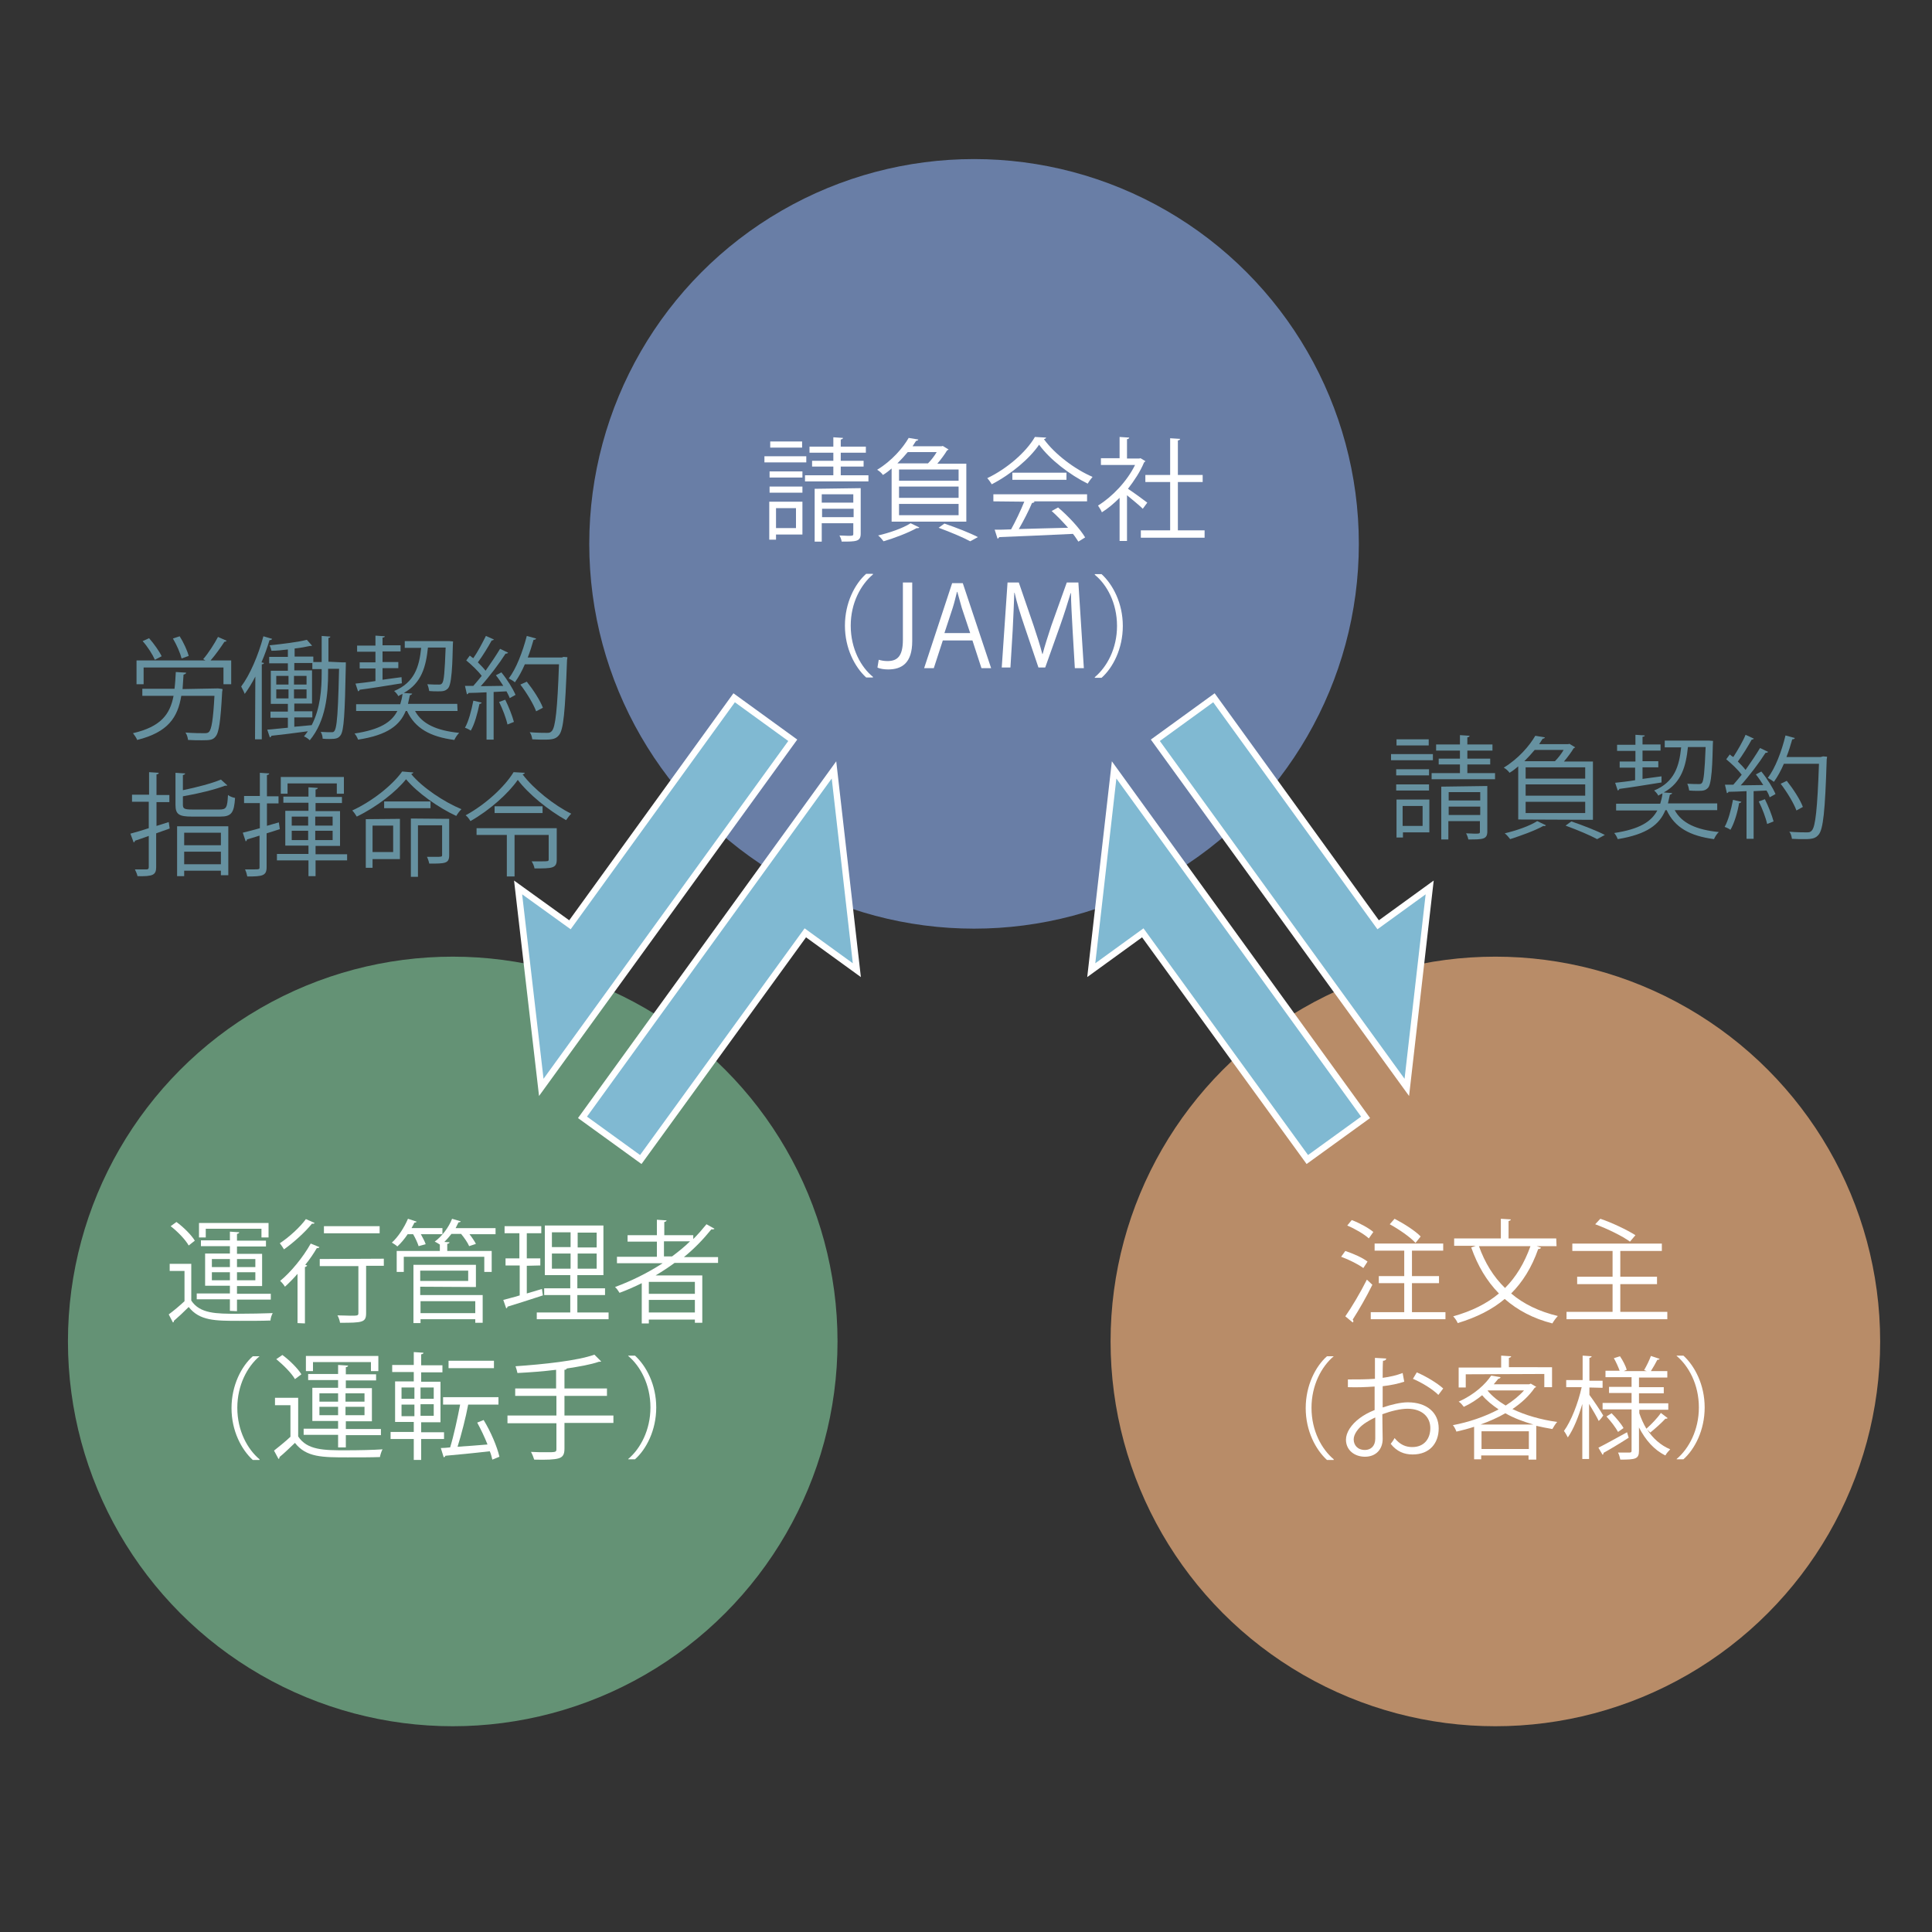 <?xml version="1.0" encoding="utf-8"?>
<!-- Generator: Adobe Illustrator 25.4.1, SVG Export Plug-In . SVG Version: 6.00 Build 0)  -->
<svg version="1.1" id="レイヤー_1" xmlns="http://www.w3.org/2000/svg" xmlns:xlink="http://www.w3.org/1999/xlink" x="0px"
	 y="0px" viewBox="0 0 600 600" style="enable-background:new 0 0 600 600;" xml:space="preserve">
<rect x="0" y="0" width="600" height="600" fill="#333333" stroke="none"/>
<style type="text/css">
	.st0{fill:#697EA6;}
	.st1{fill:#B88C68;}
	.st2{fill:#649275;}
	.st3{fill:#80B9D2;stroke:#FFFFFF;stroke-width:2;stroke-miterlimit:10;}
	.st4{fill:#6691A0;}
	.st5{fill:#FFFFFF;}
</style>
<g>
	<circle class="st0" cx="302.5" cy="168.9" r="119.5"/>
	<circle class="st1" cx="464.4" cy="416.6" r="119.5"/>
	<circle class="st2" cx="140.6" cy="416.6" r="119.5"/>
</g>
<g>
	<g>
		<g>
			<polygon class="st3" points="246.2,229.9 168.1,337.7 160.9,275.6 177,287.2 228,216.7 			"/>
			<polygon class="st3" points="180.9,347 259,239.1 266.1,301.3 250.1,289.7 199,360.1 			"/>
		</g>
		<g>
			<polygon class="st3" points="358.8,229.9 436.9,337.7 444,275.6 428,287.2 377,216.7 			"/>
			<polygon class="st3" points="424.1,347 346,239.1 338.9,301.3 354.9,289.7 406,360.1 			"/>
		</g>
	</g>
</g>
<g>
	<path class="st4" d="M445,234.2v1.9h-13v-1.9H445z M443.9,248.3v10.2h-8.2v1.6h-2v-11.8H443.9z M443.8,238.9v1.9h-10.2v-1.9H443.8z
		 M433.6,245.5v-1.9h10.2v1.9H433.6z M443.7,229.6v1.9h-10v-1.9H443.7z M441.8,250.3h-6.2v6.2h6.2V250.3z M455.7,240.1h8.6v1.9
		h-19.7v-1.9h8.8v-2.7h-6.6v-1.8h6.6v-2.5H446v-1.9h7.4v-2.9l3,0.2c0,0.2-0.2,0.4-0.7,0.5v2.2h7.8v1.9h-7.8v2.5h7.1v1.8h-7.1
		L455.7,240.1L455.7,240.1z M461.9,244.1v14.1c0,2.5-1.4,2.5-5.9,2.5c-0.1-0.6-0.4-1.4-0.7-1.9c1,0,1.9,0.1,2.6,0.1
		c1.5,0,1.7,0,1.7-0.6v-3.3h-9.8v5.7h-2.2v-16.4L461.9,244.1L461.9,244.1z M459.7,246h-9.8v2.6h9.8V246z M449.9,253.1h9.8v-2.6h-9.8
		V253.1z"/>
	<path class="st4" d="M471.5,254.5v-16.5c-0.8,0.7-1.7,1.4-2.7,2c-0.4-0.6-1.2-1.3-1.8-1.6c4.6-2.8,8-6.8,9.8-9.9l3,0.5
		c-0.1,0.2-0.3,0.4-0.7,0.4c-0.4,0.6-0.7,1.1-1.1,1.7h9l0.4-0.1l1.8,1.1c-0.1,0.1-0.3,0.2-0.5,0.3c-0.7,1.2-1.9,2.8-3,4.1h9v18.1
		L471.5,254.5L471.5,254.5z M480.1,256.3c-0.1,0.2-0.4,0.3-0.8,0.2c-2.7,1.5-6.9,3-10.3,4.1c-0.4-0.5-1.1-1.4-1.7-1.8
		c3.4-0.8,7.6-2.2,10.1-3.8L480.1,256.3z M482.9,236.4c1-1,2-2.3,2.7-3.5h-9c-0.9,1.1-2,2.3-3.2,3.5H482.9z M492.3,241.8v-3.5h-18.5
		v3.5H492.3z M492.3,247.1v-3.5h-18.5v3.5H492.3z M492.3,252.5V249h-18.5v3.5H492.3z M496,260.6c-2.2-1.2-6-2.8-9.8-4.2l1.8-1.3
		c3.8,1.3,7.9,2.9,10.4,4.2L496,260.6z"/>
	<path class="st4" d="M533.3,251.6h-13.2c2.2,4.1,6.8,6.1,13.7,6.8c-0.6,0.5-1.2,1.5-1.5,2.2c-7.5-1-12.2-3.6-14.7-9h-0.4
		c-1.8,4.4-5.6,7.5-14.8,9c-0.2-0.6-0.7-1.5-1.1-1.9c7.9-1.2,11.5-3.5,13.4-7h-12.8v-2.1h13.7c0.3-1,0.6-2.1,0.7-3.2
		c-0.4,0.2-0.9,0.4-1.3,0.7c-0.2-0.5-0.9-1.3-1.3-1.6c6.3-2.6,7.8-7.5,8.4-13.4h-5.1V230h13.8l1.2,0.1c-0.2,1.7,0,12.7-1.5,14.5
		c-0.9,1-1.8,1-3.2,1c-0.8,0-1.8,0-2.7-0.1c-0.1-0.6-0.3-1.5-0.6-2.1c1.5,0.1,3,0.1,3.5,0.1c0.5,0,0.8,0,1.1-0.4
		c0.5-0.7,0.8-3.4,1.1-11.1h-5.5c-0.6,5.8-1.9,11-7.5,14.1l2.6,0.2c0,0.2-0.3,0.4-0.7,0.5c-0.2,0.9-0.4,1.8-0.6,2.7h15.3
		L533.3,251.6L533.3,251.6z M516,243c-4.9,0.8-10,1.6-13.1,2c-0.1,0.3-0.2,0.4-0.5,0.5l-0.8-2.4c1.7-0.2,3.9-0.4,6.2-0.8v-3.9H503
		v-1.9h4.9v-3.3h-5.7v-1.9h5.7v-3.1l2.9,0.2c0,0.2-0.2,0.4-0.7,0.4v2.4h5.6v1.9h-5.6v3.3h4.9v1.9h-4.9v3.6c1.9-0.3,3.9-0.5,5.9-0.8
		L516,243z"/>
	<path class="st4" d="M540.8,249c-0.1,0.2-0.3,0.4-0.7,0.4c-0.5,2.9-1.5,6.3-2.7,8.3c-0.4-0.3-1.2-0.7-1.8-0.9
		c1.1-1.9,2-5.3,2.6-8.4L540.8,249z M544.7,229.4c-0.2,0.2-0.5,0.3-0.7,0.3c-1.1,2-2.8,4.8-4.3,6.8c0.9,0.9,1.8,1.8,2.4,2.6
		c1.7-2.4,3.3-4.8,4.5-6.8l2.5,1.2c-0.1,0.2-0.4,0.3-0.8,0.3c-1.9,3-5,7.1-7.7,10.1c2.2,0,4.6-0.1,7-0.1c-0.7-1.1-1.5-2.3-2.3-3.3
		c1-0.5,1.3-0.7,1.7-0.9c1.8,2.2,3.6,5.1,4.4,7l-1.8,1c-0.2-0.6-0.5-1.3-1-2.1l-4,0.2v14.8h-2.2v-14.8c-2.2,0.1-4.1,0.2-5.6,0.2
		c-0.1,0.3-0.3,0.4-0.5,0.4l-0.6-2.6h2.6c0.8-0.9,1.7-2,2.6-3.1c-1.1-1.5-3.1-3.4-4.8-4.8l1.1-1.5c0.3,0.3,0.7,0.6,1.1,0.8
		c1.3-2,3-4.9,3.8-6.9L544.7,229.4z M548.8,255.9c-0.4-1.9-1.5-4.8-2.6-7l1.9-0.7c1.1,2.2,2.2,5,2.7,6.9L548.8,255.9z M566.2,234.9
		l1.2,0.1c0,0.2,0,0.5-0.1,0.8c-0.5,16.3-1.1,21.7-2.5,23.4c-0.9,1.1-1.9,1.4-4.3,1.4c-1.2,0-2.6,0-4-0.1c-0.1-0.7-0.3-1.6-0.8-2.2
		c2.4,0.2,4.6,0.2,5.5,0.2c0.7,0,1.1-0.1,1.5-0.6c1.1-1.2,1.7-6.6,2.2-20.7h-10.9c-0.9,2.1-2,4.1-3.1,5.6c-0.5-0.4-1.3-0.9-1.9-1.2
		c2.3-3,4.3-8.2,5.5-13.2l2.9,0.8c-0.1,0.3-0.4,0.4-0.8,0.4c-0.5,1.8-1.1,3.7-1.8,5.5h10.6L566.2,234.9z M554.9,242.5
		c2,2.5,4.2,5.9,5,8.1l-2,1.1c-0.8-2.2-2.9-5.7-4.9-8.3L554.9,242.5z"/>
</g>
<g>
	<path class="st5" d="M250.4,141.7v1.9h-13v-1.9H250.4z M249.2,155.8V166H241v1.6h-2.1v-11.8H249.2z M249.2,146.4v1.9H239v-1.9
		H249.2z M239,153v-1.9h10.2v1.9H239z M249.1,137.1v1.9h-9.9v-1.9H249.1z M247.2,157.8H241v6.2h6.2V157.8z M261.1,147.6h8.6v1.9
		h-19.7v-1.9h8.8v-2.7h-6.6v-1.8h6.6v-2.5h-7.4v-1.9h7.4v-2.9l3,0.2c0,0.2-0.2,0.4-0.7,0.5v2.2h7.8v1.9h-7.8v2.5h7.1v1.8h-7.1
		L261.1,147.6L261.1,147.6z M267.3,151.6v14.1c0,2.5-1.4,2.5-5.9,2.5c-0.1-0.6-0.4-1.4-0.7-1.9c1,0,1.9,0.1,2.6,0.1
		c1.5,0,1.7,0,1.7-0.6v-3.3h-9.8v5.7h-2.2v-16.4L267.3,151.6L267.3,151.6L267.3,151.6z M265,153.5h-9.8v2.6h9.8V153.5z M255.3,160.6
		h9.8v-2.6h-9.8V160.6z"/>
	<path class="st5" d="M276.9,162v-16.5c-0.8,0.7-1.7,1.4-2.7,2c-0.4-0.6-1.2-1.3-1.8-1.6c4.6-2.8,8-6.8,9.8-9.9l3,0.5
		c-0.1,0.2-0.3,0.4-0.7,0.4c-0.4,0.6-0.7,1.1-1.1,1.7h9l0.4-0.1l1.8,1.1c-0.1,0.1-0.3,0.2-0.5,0.3c-0.7,1.2-1.9,2.8-3,4.1h9V162
		H276.9z M285.5,163.8c-0.1,0.2-0.4,0.3-0.8,0.2c-2.7,1.5-6.9,3.1-10.3,4.1c-0.4-0.5-1.1-1.4-1.7-1.8c3.4-0.8,7.6-2.2,10.1-3.8
		L285.5,163.8z M288.2,143.9c1-1,2-2.3,2.7-3.5h-9c-0.9,1.1-2,2.3-3.2,3.5H288.2z M297.7,149.3v-3.5h-18.5v3.5H297.7z M297.7,154.6
		v-3.5h-18.5v3.5H297.7z M297.7,160v-3.5h-18.5v3.5H297.7z M301.3,168.1c-2.2-1.2-6-2.8-9.8-4.2l1.8-1.3c3.8,1.3,7.9,2.9,10.4,4.2
		L301.3,168.1z"/>
	<path class="st5" d="M324.9,135.9c-0.1,0.3-0.4,0.4-0.7,0.5c3.4,4.7,9.7,9.4,15.1,11.7c-0.5,0.6-1.1,1.4-1.5,2.1
		c-5.5-2.7-11.8-7.5-15.1-12.1c-2.9,4.3-8.7,9.2-14.7,12.3c-0.3-0.5-0.9-1.4-1.4-1.9c6.1-2.9,12.1-8.1,14.8-12.8L324.9,135.9z
		 M308.5,155.7v-2.2h29.1v2.2h-16.7l0.4,0.1c-0.1,0.2-0.4,0.4-0.8,0.4c-1,2.4-2.6,5.5-4.1,8.1c4.6-0.1,10-0.3,15.3-0.4
		c-1.6-1.8-3.4-3.7-5.1-5.2l2-1.1c3.3,2.8,6.8,6.6,8.4,9.3l-2.1,1.3c-0.5-0.7-1-1.6-1.7-2.4c-8.4,0.4-17.4,0.8-22.9,1
		c-0.1,0.3-0.3,0.4-0.5,0.5l-0.9-2.8c1.5,0,3.2,0,5.1-0.1c1.4-2.5,3-5.9,4.1-8.6L308.5,155.7L308.5,155.7L308.5,155.7z M314.4,146.8
		h16.8v2.2h-16.8V146.8z"/>
	<path class="st5" d="M355.7,143.2c0,0.1-0.2,0.3-0.4,0.4c-1.2,2.9-3,5.6-5,8.2c1.7,1.1,5.1,3.6,6,4.3l-1.4,1.9
		c-1-1-3.2-2.8-4.9-4.2v14.2h-2.3v-13.4c-1.8,1.8-3.6,3.3-5.5,4.5c-0.2-0.6-0.9-1.6-1.2-2.1c4.4-2.7,9-7.5,11.5-12.6h-10.6v-2.1h5.8
		v-6.6l3,0.2c0,0.2-0.2,0.4-0.7,0.5v6h3.8l0.4-0.1L355.7,143.2z M365.7,164.7h8.4v2.3h-19.8v-2.3h9.1v-15h-7.7v-2.2h7.7v-11.4
		l3.1,0.2c0,0.2-0.2,0.4-0.7,0.5v10.7h7.7v2.2h-7.7V164.7z"/>
	<path class="st5" d="M271.1,178.4c-3.8,3.2-6.9,8.9-6.9,15.9c0,7.2,3.2,12.9,6.9,15.9v0.2H269c-3.5-3.2-6.6-9-6.6-16.1
		c0-7.1,3.1-13,6.6-16.1h2.1V178.4z"/>
	<path class="st5" d="M283.3,199.1c0,6.8-3.2,8.8-7.5,8.8c-1.2,0-2.6-0.2-3.3-0.6l0.4-2.4c0.7,0.2,1.6,0.4,2.7,0.4
		c3,0,4.8-1.4,4.8-6.6v-17.8h2.9L283.3,199.1L283.3,199.1z"/>
	<path class="st5" d="M307.8,207.5h-3l-2.8-8.6h-9.2l-2.8,8.6h-3l8.7-26.4h3.3L307.8,207.5z M301.3,196.6l-2.6-7.8
		c-0.5-1.8-1-3.5-1.4-5h-0.1c-0.4,1.6-0.8,3.3-1.3,4.9l-2.6,7.9L301.3,196.6L301.3,196.6z"/>
	<path class="st5" d="M336.6,207.5h-2.8l-0.7-11.9c-0.2-3.8-0.5-8.7-0.5-11.4h-0.1c-0.9,3-1.9,6.2-3.2,9.9l-4.7,13.2h-2.1l-4.4-13
		c-1.3-3.8-2.3-7.1-3-10.2h-0.1c-0.1,3.2-0.3,7.6-0.5,11.6l-0.7,11.6h-2.7l1.8-26.4h3.5l4.6,13.4c1.1,3.3,2,6.1,2.7,8.8h0.1
		c0.7-2.7,1.6-5.4,2.7-8.8l4.8-13.4h3.6L336.6,207.5z"/>
	<path class="st5" d="M340,210.3c3.8-3.2,6.9-8.9,6.9-15.9c0-7.2-3.2-12.9-6.9-15.9v-0.2h2.1c3.5,3.2,6.6,9,6.6,16.1
		c0,7.1-3.1,13-6.6,16.1H340V210.3z"/>
</g>
<g>
	<path class="st4" d="M67.3,213.8l0.5,0c1.1,0.1,1.2,0.2,1.3,0.2c0,0.2,0,0.5-0.1,0.8c-0.5,9.3-1,12.8-2.1,14
		c-0.8,1-1.7,1.1-4.2,1.1c-1.2,0-2.8,0-4.3-0.1c-0.1-0.7-0.3-1.6-0.8-2.3c2.5,0.2,4.9,0.2,5.7,0.2c0.8,0,1.2,0,1.6-0.4
		c0.8-0.8,1.3-3.8,1.7-11.2H56.3c-1.1,6.7-4.1,11.3-13.7,13.7c-0.2-0.6-0.9-1.6-1.3-2.1c8.6-2,11.5-5.8,12.6-11.6h-9.7v-2.2h10
		c0.2-1.6,0.3-3.4,0.4-5.2l3.2,0.2c0,0.3-0.3,0.5-0.8,0.6c-0.1,1.6-0.2,3.1-0.3,4.5L67.3,213.8L67.3,213.8z M70.4,199
		c-0.2,0.2-0.4,0.3-0.7,0.3c-1.1,1.7-2.8,4.1-4.3,5.8h6.4v7.4h-2.4v-5.2H44.6v5.2h-2.2v-7.4h21.4l-0.7-0.4c1.6-1.8,3.5-4.8,4.6-6.9
		L70.4,199z M46.3,198.2c1.5,1.7,3.2,4.1,3.9,5.6l-2.1,1.1c-0.7-1.6-2.2-4-3.8-5.8L46.3,198.2z M55.8,197.6c1.2,1.9,2.4,4.5,2.8,6.1
		l-2.2,0.8c-0.4-1.6-1.5-4.2-2.7-6.2L55.8,197.6z"/>
	<path class="st4" d="M79.3,210.1c-1,2-2.2,3.9-3.3,5.4c-0.2-0.6-0.8-1.7-1.1-2.3c2.7-3.6,5.3-9.6,6.9-15.6l2.7,0.8
		c-0.1,0.3-0.4,0.4-0.8,0.4c-0.7,2.3-1.5,4.6-2.5,6.9l0.8,0.2c-0.1,0.2-0.2,0.4-0.7,0.4v23.3h-2.1L79.3,210.1L79.3,210.1z
		 M106.3,205.7l1.1,0c0,0.2,0,0.5,0,0.8c-0.3,15.5-0.6,20.3-1.6,21.8c-0.7,1-1.4,1.2-3.5,1.2c-0.7,0-1.4,0-2.1-0.1
		c0-0.6-0.2-1.5-0.6-2.1c1.5,0.1,2.8,0.1,3.5,0.1c1.3,0,1.8-1.4,2.2-19.7h-3.4v1.1c0,6.8-0.7,15.1-5.7,21.1c-0.4-0.4-1.2-1-1.8-1.2
		c0.4-0.5,0.8-1,1.2-1.6c-4.3,0.6-8.5,1.1-11.3,1.4c-0.1,0.3-0.2,0.4-0.5,0.5l-0.8-2.4c1.8-0.1,3.9-0.4,6.4-0.6v-3.1h-5.4v-1.9h5.4
		v-2.4h-5.3v-10.3h5.3v-2.3h-5.8V204h5.8v-2.3c-1.7,0.2-3.5,0.4-5.1,0.4c-0.1-0.5-0.3-1.2-0.6-1.7c4.1-0.4,8.8-1,11.6-1.7l1.6,1.8
		c-0.1,0.1-0.2,0.1-0.3,0.1c-0.1,0-0.2,0-0.3,0c-1.3,0.3-3,0.6-4.8,0.8v2.5h5.8v1.7h2.6v-8.1l2.7,0.2c0,0.2-0.2,0.4-0.6,0.4v7.4
		L106.3,205.7L106.3,205.7z M85.8,209.9v2.7h3.8v-2.7H85.8z M85.8,214.1v2.8h3.8v-2.8H85.8z M91.3,212.6h3.9v-2.7h-3.9V212.6z
		 M91.3,216.9h3.9v-2.8h-3.9V216.9z M96.8,225.2c2.7-5.2,3.1-11.2,3.1-16.3v-1.1H97v-1.9h-5.6v2.3h5.5v10.3h-5.5v2.4H97v1.9h-5.6
		v2.9L96.8,225.2z"/>
	<path class="st4" d="M142.1,220.8h-13.2c2.2,4.1,6.8,6.1,13.7,6.8c-0.6,0.6-1.2,1.5-1.5,2.2c-7.5-1-12.2-3.6-14.7-9H126
		c-1.8,4.4-5.6,7.5-14.8,8.9c-0.2-0.6-0.7-1.5-1.1-1.9c7.9-1.2,11.5-3.5,13.3-7h-12.8v-2.1h13.7c0.3-1,0.6-2.1,0.7-3.2
		c-0.4,0.2-0.9,0.4-1.3,0.7c-0.2-0.5-0.9-1.3-1.3-1.6c6.3-2.6,7.8-7.5,8.4-13.4h-5.1v-2.1h13.8l1.2,0.1c-0.2,1.7,0,12.7-1.5,14.5
		c-0.9,1-1.8,1-3.2,1c-0.8,0-1.8,0-2.7-0.1c-0.1-0.6-0.3-1.5-0.6-2.1c1.5,0.1,3,0.1,3.5,0.1c0.5,0,0.8,0,1.1-0.4
		c0.6-0.7,0.8-3.4,1.1-11.1h-5.5c-0.6,5.8-1.9,11-7.5,14.1l2.6,0.2c0,0.2-0.3,0.4-0.7,0.5c-0.2,0.9-0.4,1.8-0.6,2.7h15.3
		L142.1,220.8L142.1,220.8L142.1,220.8z M124.8,212.2c-4.9,0.8-9.9,1.6-13.1,2c-0.1,0.3-0.2,0.4-0.5,0.5l-0.8-2.4
		c1.7-0.2,3.8-0.4,6.2-0.8v-3.9h-4.9v-1.9h4.9v-3.3h-5.7v-1.9h5.7v-3.1l2.9,0.2c0,0.2-0.2,0.4-0.7,0.4v2.4h5.6v1.9h-5.6v3.3h4.9v1.9
		h-4.9v3.6c1.9-0.3,3.9-0.5,5.9-0.8L124.8,212.2z"/>
	<path class="st4" d="M149.6,218.2c-0.1,0.2-0.3,0.4-0.7,0.4c-0.6,2.9-1.5,6.3-2.7,8.3c-0.4-0.3-1.2-0.7-1.8-0.9
		c1.1-1.9,2-5.3,2.6-8.4L149.6,218.2z M153.4,198.6c-0.2,0.2-0.4,0.3-0.7,0.3c-1.1,2-2.8,4.8-4.3,6.8c0.9,0.9,1.8,1.8,2.4,2.6
		c1.7-2.4,3.3-4.8,4.5-6.8l2.5,1.2c-0.1,0.2-0.4,0.3-0.8,0.3c-1.9,3-5,7.1-7.7,10.1c2.2,0,4.6-0.1,7-0.1c-0.7-1.1-1.5-2.3-2.3-3.3
		c1-0.5,1.4-0.7,1.7-0.9c1.8,2.2,3.6,5.1,4.4,7l-1.8,1c-0.2-0.6-0.6-1.3-1-2.1l-4,0.2v14.8h-2.2V215c-2.1,0.1-4.1,0.2-5.6,0.2
		c-0.1,0.3-0.3,0.4-0.5,0.4l-0.6-2.6h2.6c0.8-0.9,1.7-2,2.6-3.1c-1.1-1.5-3.1-3.4-4.8-4.8l1.1-1.5c0.4,0.3,0.7,0.6,1.1,0.8
		c1.4-2,2.9-4.9,3.9-6.9L153.4,198.6z M157.6,225c-0.4-1.9-1.5-4.8-2.6-7l1.9-0.7c1.1,2.2,2.2,5,2.7,6.9L157.6,225z M175,204
		l1.2,0.1c0,0.2,0,0.5-0.1,0.8c-0.6,16.3-1.1,21.7-2.5,23.4c-0.9,1.1-1.9,1.4-4.3,1.4c-1.2,0-2.6,0-4-0.1c-0.1-0.7-0.3-1.6-0.8-2.2
		c2.4,0.2,4.6,0.2,5.4,0.2c0.7,0,1.1-0.1,1.5-0.6c1.1-1.2,1.7-6.6,2.2-20.7H163c-0.9,2.1-2,4.1-3.1,5.6c-0.4-0.4-1.3-0.9-1.9-1.2
		c2.3-3,4.3-8.2,5.6-13.2l2.9,0.8c-0.1,0.3-0.4,0.4-0.8,0.4c-0.5,1.8-1.1,3.7-1.8,5.5h10.6L175,204z M163.6,211.7
		c2,2.5,4.2,5.9,5,8.1l-2.1,1.1c-0.8-2.2-2.9-5.7-4.9-8.3L163.6,211.7z"/>
	<path class="st4" d="M52.4,255.3l0.3,2l-4.2,1.5v10.5c0,2.5-1.1,2.9-5.8,2.8c-0.1-0.6-0.5-1.5-0.8-2.1c1.6,0,3.1,0,3.6,0
		c0.5,0,0.7-0.2,0.7-0.7v-9.7c-1.6,0.6-3.1,1.1-4.3,1.5c0,0.3-0.2,0.5-0.4,0.5l-1-2.7c1.6-0.4,3.5-1,5.7-1.7v-8.2H41v-2.2h5.3v-7
		l3,0.2c0,0.3-0.2,0.4-0.7,0.5v6.4h4v2.2h-4v7.4L52.4,255.3z M56.8,249.9c0,1.2,0.4,1.5,2.8,1.5h8.6c2.1,0,2.4-0.6,2.6-4.5
		c0.5,0.4,1.5,0.8,2.2,0.9c-0.3,4.6-1.1,5.8-4.6,5.8h-8.8c-4,0-5.1-0.7-5.1-3.6v-10l3,0.2c0,0.2-0.2,0.4-0.7,0.5v4.7
		c4.3-0.9,9-2.1,11.8-3.3l2,1.8c-0.1,0.1-0.2,0.1-0.4,0.1c-0.1,0-0.2,0-0.3,0c-3.1,1.2-8.4,2.5-13.1,3.3
		C56.8,247.2,56.8,249.9,56.8,249.9z M55,272.1v-15.5h15.9v15.2h-2.3v-1.4H57.2v1.7L55,272.1L55,272.1z M68.6,258.6H57.2v3.9h11.4
		V258.6z M57.2,268.4h11.4v-3.9H57.2V268.4z"/>
	<path class="st4" d="M82.8,256.5c1.2-0.4,2.5-0.7,3.8-1.1l0.3,2.1c-1.3,0.4-2.7,0.9-4.1,1.3v10.5c0,2.7-1.3,2.9-6,2.9
		c-0.1-0.6-0.4-1.6-0.7-2.2c0.8,0,1.5,0,2.1,0c2.4,0,2.4,0,2.4-0.7v-9.8c-1.5,0.5-2.9,0.9-3.9,1.2c0,0.3-0.2,0.5-0.4,0.6l-0.9-2.7
		c1.5-0.4,3.3-0.8,5.3-1.4v-7.8h-4.9v-2.2h4.9v-7.2l2.9,0.2c0,0.3-0.2,0.4-0.7,0.5v6.6h3.6v2.2h-3.6V256.5z M107.8,265.2v2h-9.8v4.9
		h-2.2v-4.9h-9.8v-2h9.8v-2.6h-7.2v-10.8h7.2v-2.5H88v-1.9h7.8v-2.9l2.9,0.2c0,0.2-0.2,0.4-0.7,0.5v2.3h8.2v1.9h-8.2v2.5h7.6v10.8
		h-7.6v2.6H107.8z M89.3,243.3v3.2h-2.1v-5.2h19.6v5.2h-2.2v-3.2H89.3z M90.6,253.6v2.8h5.1v-2.8L90.6,253.6L90.6,253.6z
		 M90.6,260.9h5.1V258h-5.1V260.9z M103.3,253.6h-5.4v2.8h5.4V253.6z M103.3,260.9V258h-5.4v2.9H103.3z"/>
	<path class="st4" d="M128.4,239.9c-0.1,0.2-0.4,0.4-0.7,0.5c3.5,4.2,10.1,8.6,15.6,10.9c-0.6,0.6-1.2,1.4-1.6,2.1
		c-5.6-2.6-12.1-7.2-15.6-11.4c-3.1,3.9-9.1,8.6-15.3,11.6c-0.3-0.5-0.9-1.4-1.4-1.9c6.3-2.9,12.5-7.9,15.5-12.1L128.4,239.9z
		 M124.2,254.3v12.5h-8.5v2.7h-2.1v-15.1L124.2,254.3L124.2,254.3z M122.1,256.4h-6.4v8.2h6.4V256.4z M133.7,248.9v2.1h-14.4v-2.1
		H133.7z M139.5,254.3v11.3c0,2.6-1.3,2.6-6.2,2.6c-0.1-0.6-0.4-1.5-0.7-2.1c1,0,1.9,0,2.6,0c2,0,2.1,0,2.1-0.6v-9.2h-7.5v16h-2.2
		v-18.1L139.5,254.3L139.5,254.3z"/>
	<path class="st4" d="M163,240c-0.1,0.3-0.4,0.4-0.7,0.5c3.4,4.5,9.8,9.6,15.1,12.2c-0.6,0.6-1.1,1.3-1.6,2c-5.4-3-11.7-8.1-15-12.5
		c-2.9,4.2-8.7,9.4-14.7,12.8c-0.3-0.5-0.9-1.4-1.5-1.8c6.1-3.3,12.1-8.8,14.9-13.4L163,240z M172.9,257.1v9.9
		c0,2.7-1.5,2.7-6.9,2.7c-0.1-0.7-0.5-1.6-0.9-2.2c1.1,0,2.1,0,2.9,0c2.2,0,2.4,0,2.4-0.6v-7.6h-10.6v12.9h-2.4v-12.9H148v-2.1
		H172.9z M153.6,250.4h14.9v2.1h-14.9V250.4z"/>
</g>
<g>
	<path class="st5" d="M59.4,392.5v11.4c2.7,4.1,7.8,4.1,14.3,4.1c3.8,0,8.2-0.1,11-0.2c-0.3,0.5-0.7,1.6-0.7,2.3
		c-2.4,0.1-6.2,0.1-9.6,0.1c-7.6,0-12.4,0-15.8-4.3c-1.6,1.6-3.2,3.1-4.6,4.3c0,0.3,0,0.4-0.3,0.5l-1.3-2.5c1.5-1.1,3.3-2.6,4.9-4.1
		v-9.4h-4.6v-2.2L59.4,392.5C59.4,392.5,59.4,392.5,59.4,392.5z M54.8,379.5c2.2,1.6,4.7,4.1,5.7,5.8l-1.9,1.5c-1-1.8-3.4-4.3-5.6-6
		L54.8,379.5z M71.4,407.1v-3.6H61.1v-1.8h10.3v-2.4h-7.7v-10h7.7V387h-9v-1.8h9v-2.7l2.9,0.2c0,0.2-0.2,0.4-0.7,0.5v2.1h9v1.8h-9
		v2.3h7.8v10h-7.8v2.4h10.5v1.8H73.6v3.6L71.4,407.1L71.4,407.1z M63.9,381.6v2.7h-2.1v-4.5h21.6v4.5h-2.2v-2.7H63.9z M65.8,391v2.5
		h5.6V391H65.8z M65.8,397.6h5.6v-2.5h-5.6V397.6z M79.3,391h-5.7v2.5h5.7V391z M79.3,397.6v-2.5h-5.7v2.5H79.3z"/>
	<path class="st5" d="M97.7,379.8c-0.1,0.2-0.3,0.3-0.8,0.2c-2,2.5-5.6,5.8-8.7,8c-0.3-0.5-0.9-1.4-1.3-1.9c2.9-1.9,6.3-5,8.1-7.5
		L97.7,379.8z M92.4,410.9v-15.3c-1.3,1.5-2.6,2.8-3.9,4c-0.3-0.5-1-1.4-1.5-1.8c3.3-2.7,7.1-7.3,9.5-11.6l2.7,1.1
		c-0.1,0.2-0.4,0.4-0.8,0.3c-1,1.7-2.2,3.5-3.6,5.2l0.6,0.2c-0.1,0.2-0.3,0.4-0.7,0.5v17.5L92.4,410.9L92.4,410.9z M119.2,390.9v2.2
		h-5.5v14.7c0,2.9-1.1,3-8.1,3c-0.1-0.7-0.4-1.6-0.8-2.3c1.5,0,2.9,0.1,4,0.1c2.2,0,2.5,0,2.5-0.8v-14.6H99.3v-2.2L119.2,390.9
		L119.2,390.9z M117.9,380.8v2.2h-17.3v-2.2H117.9z"/>
	<path class="st5" d="M130,387c-0.3-1-1-2.5-1.7-3.7h-1.7c-1,1.5-2.1,2.8-3.2,3.8c-0.4-0.4-1.2-0.9-1.7-1.2c1.9-1.7,3.8-4.6,5-7.4
		l2.7,0.9c-0.1,0.2-0.4,0.3-0.7,0.3c-0.2,0.5-0.6,1.1-0.9,1.7h9.6v1.9h-6.7c0.6,1.1,1.2,2.2,1.5,3.1L130,387z M153.9,381.4v1.9h-8.1
		c0.8,1,1.6,2.2,2,3l-2.1,0.7c-0.4-1-1.5-2.6-2.5-3.8h-3c-0.7,0.9-1.4,1.7-2.2,2.5l1.6,0.1c0,0.2-0.2,0.4-0.7,0.5v2.2h13.8v6.5h-2.3
		v-4.7h-25v4.7h-2.2v-6.5h13.4v-2c-0.5-0.3-1.1-0.7-1.6-0.9c2.2-1.6,4.3-4.3,5.4-7.1l2.7,0.8c-0.1,0.2-0.3,0.3-0.7,0.3
		c-0.3,0.6-0.6,1.2-0.9,1.8L153.9,381.4L153.9,381.4L153.9,381.4z M130.5,399.6v2.6h19.4v8.6h-2.3v-1.1h-17v1.2h-2.2v-18.1h19.4v6.9
		L130.5,399.6L130.5,399.6z M145.4,394.6h-14.9v3.2h14.9V394.6z M147.6,404.1h-17v3.7h17V404.1z"/>
	<path class="st5" d="M163.6,393.1v8.6l4.7-1.4c0,0.2,0.1,0.4,0.3,2c-4,1.3-8.3,2.7-11,3.5c0,0.3-0.2,0.5-0.4,0.5l-0.9-2.6
		c1.4-0.4,3.2-0.8,5.1-1.4v-9.3H157v-2.2h4.3v-7.8h-4.6v-2.2h11.4v2.2h-4.5v7.8h4.2v2.2L163.6,393.1L163.6,393.1z M179.3,407.6h9.7
		v2.1h-22.3v-2.1h10.4v-5.4H169v-2.1h8.1V396h-7.9v-15.4h18.2V396h-8.1v4.1h8.6v2.1h-8.6L179.3,407.6L179.3,407.6z M171.4,382.7v4.6
		h5.8v-4.6H171.4z M171.4,394h5.8v-4.7h-5.8V394z M185.3,387.4v-4.6h-5.9v4.6H185.3z M185.3,394v-4.7h-5.9v4.7H185.3z"/>
	<path class="st5" d="M223,392.2h-13.5c-1.9,1.4-3.9,2.7-5.9,3.9h14.5v14.7h-2.3v-1h-14.3v1.2h-2.2v-12.5c-2.2,1.1-4.5,2.1-6.9,3
		c-0.3-0.5-0.9-1.4-1.4-1.8c5.1-1.9,10.2-4.4,14.8-7.4h-14.2v-2h12.4v-4.7h-9.1v-2h9.1v-4.8l3,0.2c0,0.2-0.2,0.4-0.7,0.5v4.1h9v1.2
		c1.5-1.5,2.8-3,4.1-4.6l2.5,1.4c-0.1,0.1-0.3,0.2-0.6,0.2c-0.1,0-0.2,0-0.4,0c-2.5,3.1-5.3,6-8.5,8.6H223L223,392.2L223,392.2
		L223,392.2z M215.8,401.8v-3.7h-14.3v3.7H215.8z M201.5,407.6h14.3v-3.9h-14.3V407.6z M206.2,390.2h2.5c2-1.5,3.9-3,5.6-4.7h-8.1
		V390.2z"/>
	<path class="st5" d="M80.6,421.2c-3.8,3.2-6.9,9-6.9,16c0,7.2,3.2,12.9,6.9,16v0.2h-2.1c-3.5-3.2-6.6-9-6.6-16.1s3.1-13,6.6-16.1
		h2.1V421.2z"/>
	<path class="st5" d="M195.1,453.1c3.8-3.2,6.9-9,6.9-16c0-7.2-3.2-12.9-6.9-16V421h2.1c3.5,3.2,6.6,9,6.6,16.1s-3.1,13-6.6,16.1
		h-2.1V453.1z"/>
</g>
<g>
	<path class="st5" d="M417.8,388.5c2.4,0.8,5.4,2.1,6.9,3.3l-1.3,2c-1.5-1.1-4.4-2.6-6.9-3.5L417.8,388.5z M417.8,408.8
		c1.9-2.7,4.7-7.4,6.7-11.4l1.7,1.6c-1.8,3.7-4.3,8-6.1,10.8c0.1,0.2,0.2,0.3,0.2,0.5c0,0.2-0.1,0.3-0.2,0.4L417.8,408.8z
		 M419.8,378.9c2.4,0.9,5.3,2.5,6.7,3.7l-1.4,2c-1.4-1.3-4.3-3-6.7-4L419.8,378.9z M438.5,407.5h10.4v2.2h-23.2v-2.2h10.4v-9h-7.9
		v-2.2h7.9v-7.9h-9.2v-2.2h21.3v2.2h-9.7v7.9h8.4v2.2h-8.4V407.5z M433.1,378.5c2.9,1.5,6.5,3.8,8.1,5.5l-1.6,2
		c-1.6-1.8-5.1-4.2-8-5.8L433.1,378.5z"/>
	<path class="st5" d="M483.4,387h-6.2c0.9,0.3,1.1,0.4,1.4,0.5c-0.1,0.2-0.4,0.4-0.9,0.4c-2,5.7-4.8,10.2-8.4,13.8
		c3.9,3.3,8.7,5.6,14.5,7c-0.6,0.6-1.3,1.6-1.7,2.3c-5.9-1.5-10.8-4.1-14.8-7.6c-3.9,3.3-8.7,5.7-14.6,7.5c-0.2-0.6-0.9-1.6-1.4-2.1
		c5.7-1.6,10.4-3.9,14.2-7.1c-3.8-3.9-6.6-8.6-8.6-14.3l1.4-0.5h-6.7v-2.3h14.5v-6.1l3.1,0.2c0,0.2-0.2,0.4-0.7,0.5v5.4h14.8
		L483.4,387L483.4,387L483.4,387z M459.3,387c1.8,5.1,4.5,9.5,8.1,13c3.4-3.4,6-7.7,7.9-13H459.3z"/>
	<path class="st5" d="M503.2,407.4h14.6v2.3h-31.3v-2.3h14.3v-8.6h-11v-2.3h11v-8h-12.5v-2.3h27.8v2.3h-12.9v8h11.4v2.3h-11.4
		L503.2,407.4L503.2,407.4z M497,378.5c3.6,1.2,8.4,3.5,10.9,5.1l-1.7,2c-2.3-1.7-7-4-10.8-5.4L497,378.5z"/>
	<path class="st5" d="M414.2,421.2c-3.8,3.2-6.9,9-6.9,16c0,7.2,3.2,12.9,6.9,16v0.2h-2.1c-3.5-3.2-6.6-9-6.6-16.1s3.1-13,6.6-16.1
		h2.1V421.2z"/>
	<path class="st5" d="M436.1,429.1c-1.8,0.6-4.1,1.1-6.7,1.4c0,2.2,0,4.6,0,6.6c2.7-0.9,5.6-1.6,7.8-1.6c5.9,0,9.6,3.2,9.6,8.1
		c0,4.6-2.8,8.1-8.1,8.1c-2.6,0-4.9-0.9-6.8-3.3c0.4-0.5,0.9-1.2,1.2-1.8c1.7,2.1,3.5,2.8,5.5,2.8c3.7,0,5.6-2.6,5.6-5.9
		c0-3.4-2.5-6-7.1-6c-2.2,0-5.1,0.7-7.8,1.7c0,2.6,0.1,6.7,0.1,7.7c0,3.1-2,5.5-5.5,5.5c-3.2,0-5.9-2-5.9-5.3c0-2.2,1.6-4.7,4.3-6.7
		c1.2-0.9,2.8-1.8,4.6-2.5v-7.3c-2.8,0.2-5.5,0.3-8.3,0.2l0-2.4c3,0,5.8,0,8.4-0.2v-6.5l3.5,0.2c0,0.4-0.4,0.7-1,0.7
		c-0.1,1.4-0.1,3.4-0.1,5.3c2.3-0.3,4.4-0.8,6.2-1.5L436.1,429.1z M427.1,446.8c0-0.9,0-3.8,0-6.6c-1.3,0.6-2.5,1.3-3.5,2
		c-1.8,1.3-3.2,3.2-3.2,4.8c0,1.8,1.2,3.3,3.5,3.3C425.7,450.3,427.1,449.1,427.1,446.8L427.1,446.8L427.1,446.8z M446.7,433.2
		c-1.8-1.8-5.1-3.8-7.9-5l1.2-2c3,1.3,6.3,3.3,8.2,5L446.7,433.2z"/>
	<path class="st5" d="M475.4,429.7l1.7,1c-0.1,0.1-0.3,0.2-0.5,0.3c-1.7,2.5-4.1,4.7-6.9,6.6c4,1.9,8.8,3.3,13.9,4
		c-0.5,0.5-1.1,1.5-1.5,2.2c-1.7-0.3-3.3-0.6-5-1v10.5h-2.4V452h-14.7v1.2h-2.2v-10.1c-1.8,0.6-3.7,1.1-5.5,1.5
		c-0.2-0.6-0.7-1.6-1.1-2c4.8-0.9,9.9-2.6,14.2-4.9c-1.9-1.3-3.7-2.7-5.1-4.4c-1.6,1.3-3.5,2.6-5.7,3.6c-0.4-0.5-1-1.3-1.6-1.6
		c4.9-2.2,8.3-5.4,10.1-8.1l2.9,0.5c0,0.3-0.3,0.4-0.7,0.5c-0.4,0.5-0.9,1.1-1.4,1.7h11L475.4,429.7z M455.2,426.8v4.1h-2.2v-6.2
		h13.2V421l3.1,0.2c0,0.2-0.2,0.4-0.7,0.5v2.9H482v6.2h-2.4v-4.1L455.2,426.8L455.2,426.8z M476.2,442.4c-3.1-0.9-6.1-2-8.7-3.5
		c-2.4,1.4-5,2.5-7.7,3.5H476.2z M460.1,450h14.7v-5.5h-14.7V450z M462.1,431.8l-0.1,0.1c1.4,1.7,3.4,3.3,5.6,4.6
		c2.2-1.4,4.2-3,5.7-4.7H462.1z"/>
	<path class="st5" d="M493.6,430.9v2.3c1,1.3,3.7,5.3,4.3,6.4c-0.3,0.4-0.5,0.8-1.4,1.7c-0.5-1.1-1.9-3.5-3-5.3v17.1h-2.1v-17.1
		c-1.2,4.1-2.8,8-4.5,10.4c-0.3-0.6-0.8-1.5-1.2-2c2.2-3,4.4-8.6,5.5-13.6h-4.8v-2.2h5.1V421l2.8,0.2c0,0.2-0.2,0.4-0.7,0.5v7.1h4.1
		v2.2L493.6,430.9L493.6,430.9z M496.4,449.6c2.2-1.1,5.6-3,8.9-4.8l0.5,1.7c-2.8,1.8-5.8,3.6-7.8,4.7c0,0.3-0.1,0.5-0.3,0.6
		L496.4,449.6z M511.5,443.9L511.5,443.9c1.8,2.8,4.3,5,7.2,6.2c-0.5,0.5-1.2,1.3-1.5,1.9c-3.5-1.7-6.2-4.8-8.2-8.7v7.2
		c0,2.6-1,2.8-5.8,2.8c-0.1-0.6-0.4-1.6-0.7-2.2c1.6,0,3.2,0,3.6,0c0.5,0,0.6-0.2,0.6-0.6v-12.8h-9v-2h9v-3.1h-7v-1.9h7v-3h-8.1v-2
		h4.4c-0.4-1.1-1.1-2.7-1.8-3.9l1.9-0.6c0.9,1.3,1.8,3.1,2.1,4.2l-0.9,0.4h7.1l-0.8-0.3c0.7-1.2,1.7-3.2,2.1-4.4l2.7,0.9
		c-0.1,0.2-0.3,0.3-0.7,0.3c-0.5,1-1.3,2.4-2,3.5h5.1v2H509v3h7.7v1.9H509v3.1h9.1v2h-9v1.1c0.6,1.7,1.3,3.3,2.2,4.8
		c1.5-1.3,3.5-3.4,4.5-4.9l2.1,1.6c-0.1,0.2-0.4,0.2-0.7,0.2c-1.1,1.2-3.2,3.1-4.7,4.3L511.5,443.9z M502.5,444.7
		c-0.7-1.3-2.2-3.3-3.6-4.8l1.6-1c1.4,1.4,3,3.3,3.7,4.6L502.5,444.7z"/>
	<path class="st5" d="M520.7,453.1c3.8-3.2,6.9-9,6.9-16c0-7.2-3.2-12.9-6.9-16V421h2.1c3.5,3.2,6.6,9,6.6,16.1s-3.1,13-6.6,16.1
		h-2.1V453.1z"/>
</g>
<g>
	<path class="st5" d="M92.6,434.3v11.8c2.8,4.3,8.1,4.3,14.8,4.3c4,0,8.6-0.1,11.4-0.3c-0.3,0.5-0.7,1.7-0.8,2.4
		c-2.5,0.1-6.4,0.1-10,0.1c-7.9,0-12.9,0-16.4-4.5c-1.7,1.6-3.3,3.2-4.8,4.4c0,0.3,0,0.4-0.3,0.6l-1.4-2.6c1.5-1.2,3.4-2.7,5.1-4.3
		v-9.8h-4.8v-2.3H92.6z M87.7,420.8c2.3,1.7,4.8,4.2,5.9,6l-2,1.5c-1-1.8-3.6-4.4-5.8-6.2L87.7,420.8z M105,449.4v-3.8H94.3v-1.9
		H105v-2.4h-8v-10.3h8v-2.4h-9.3v-1.9h9.3v-2.8l3.1,0.2c0,0.3-0.3,0.4-0.7,0.5v2.2h9.4v1.9h-9.4v2.4h8.1v10.3h-8.1v2.4h10.9v1.9
		h-10.9v3.8H105z M97.2,423v2.8H95v-4.7h22.5v4.7h-2.3V423H97.2z M99.2,432.7v2.6h5.8v-2.6H99.2z M99.2,439.5h5.8v-2.6h-5.8V439.5z
		 M113.2,432.7h-5.9v2.6h5.9V432.7z M113.2,439.5v-2.6h-5.9v2.6H113.2z"/>
	<path class="st5" d="M137.9,446.9h-7.1v6.5h-2.3v-6.5h-7.2v-2.2h7.2v-3.1h-5.8V429h5.8v-2.9h-6.7v-2.2h6.7v-4l3,0.2
		c0,0.3-0.2,0.4-0.7,0.5v3.4h6.6v2.2h-6.6v2.9h6v12.6h-6v3.1h7.1V446.9z M124.7,430.9v3.5h4v-3.5H124.7z M124.7,436.2v3.6h4v-3.6
		H124.7z M134.7,434.4v-3.5h-4.1v3.5H134.7z M134.7,439.7v-3.6h-4.1v3.6H134.7z M150.2,441c2.2,3.6,4.2,8.3,4.9,11.4l-2.2,0.9
		c-0.2-0.8-0.4-1.7-0.8-2.6c-5.1,0.6-10.4,1.1-13.8,1.4c0,0.3-0.3,0.4-0.5,0.5l-0.9-2.9c0.9,0,1.9-0.1,2.9-0.2
		c1.1-3.6,2.3-9.1,3.1-13.3h-5.3v-2.3h17.2v2.3h-9.4c-0.7,3.8-2.1,9.3-3.3,13.1c2.8-0.2,6-0.4,9.3-0.7c-0.9-2.3-2.1-4.8-3.2-6.8
		L150.2,441z M153.4,422.6v2.3h-14.1v-2.3H153.4z"/>
	<path class="st5" d="M190.5,439.5v2.4h-15.2v8c0,1.8-0.5,2.6-1.8,3c-1.3,0.4-3.7,0.5-7.6,0.4c-0.2-0.7-0.6-1.7-1-2.4
		c1.7,0.1,3.4,0.1,4.6,0.1c3.1,0,3.3,0,3.3-1v-8h-15.2v-2.4h15.2v-6.1H160v-2.3h12.7v-5.8c-4,0.5-8.1,0.8-12,1
		c-0.1-0.6-0.4-1.5-0.6-2.1c8.7-0.6,19.2-1.7,24.5-3.6l2.1,2.1c-0.1,0.1-0.2,0.1-0.4,0.1c-0.1,0-0.2,0-0.3,0
		c-2.6,0.9-6.1,1.5-10,2.1c-0.1,0.3-0.3,0.4-0.7,0.4v5.8h13.2v2.3h-13.2v6.1H190.5z"/>
</g>
</svg>
